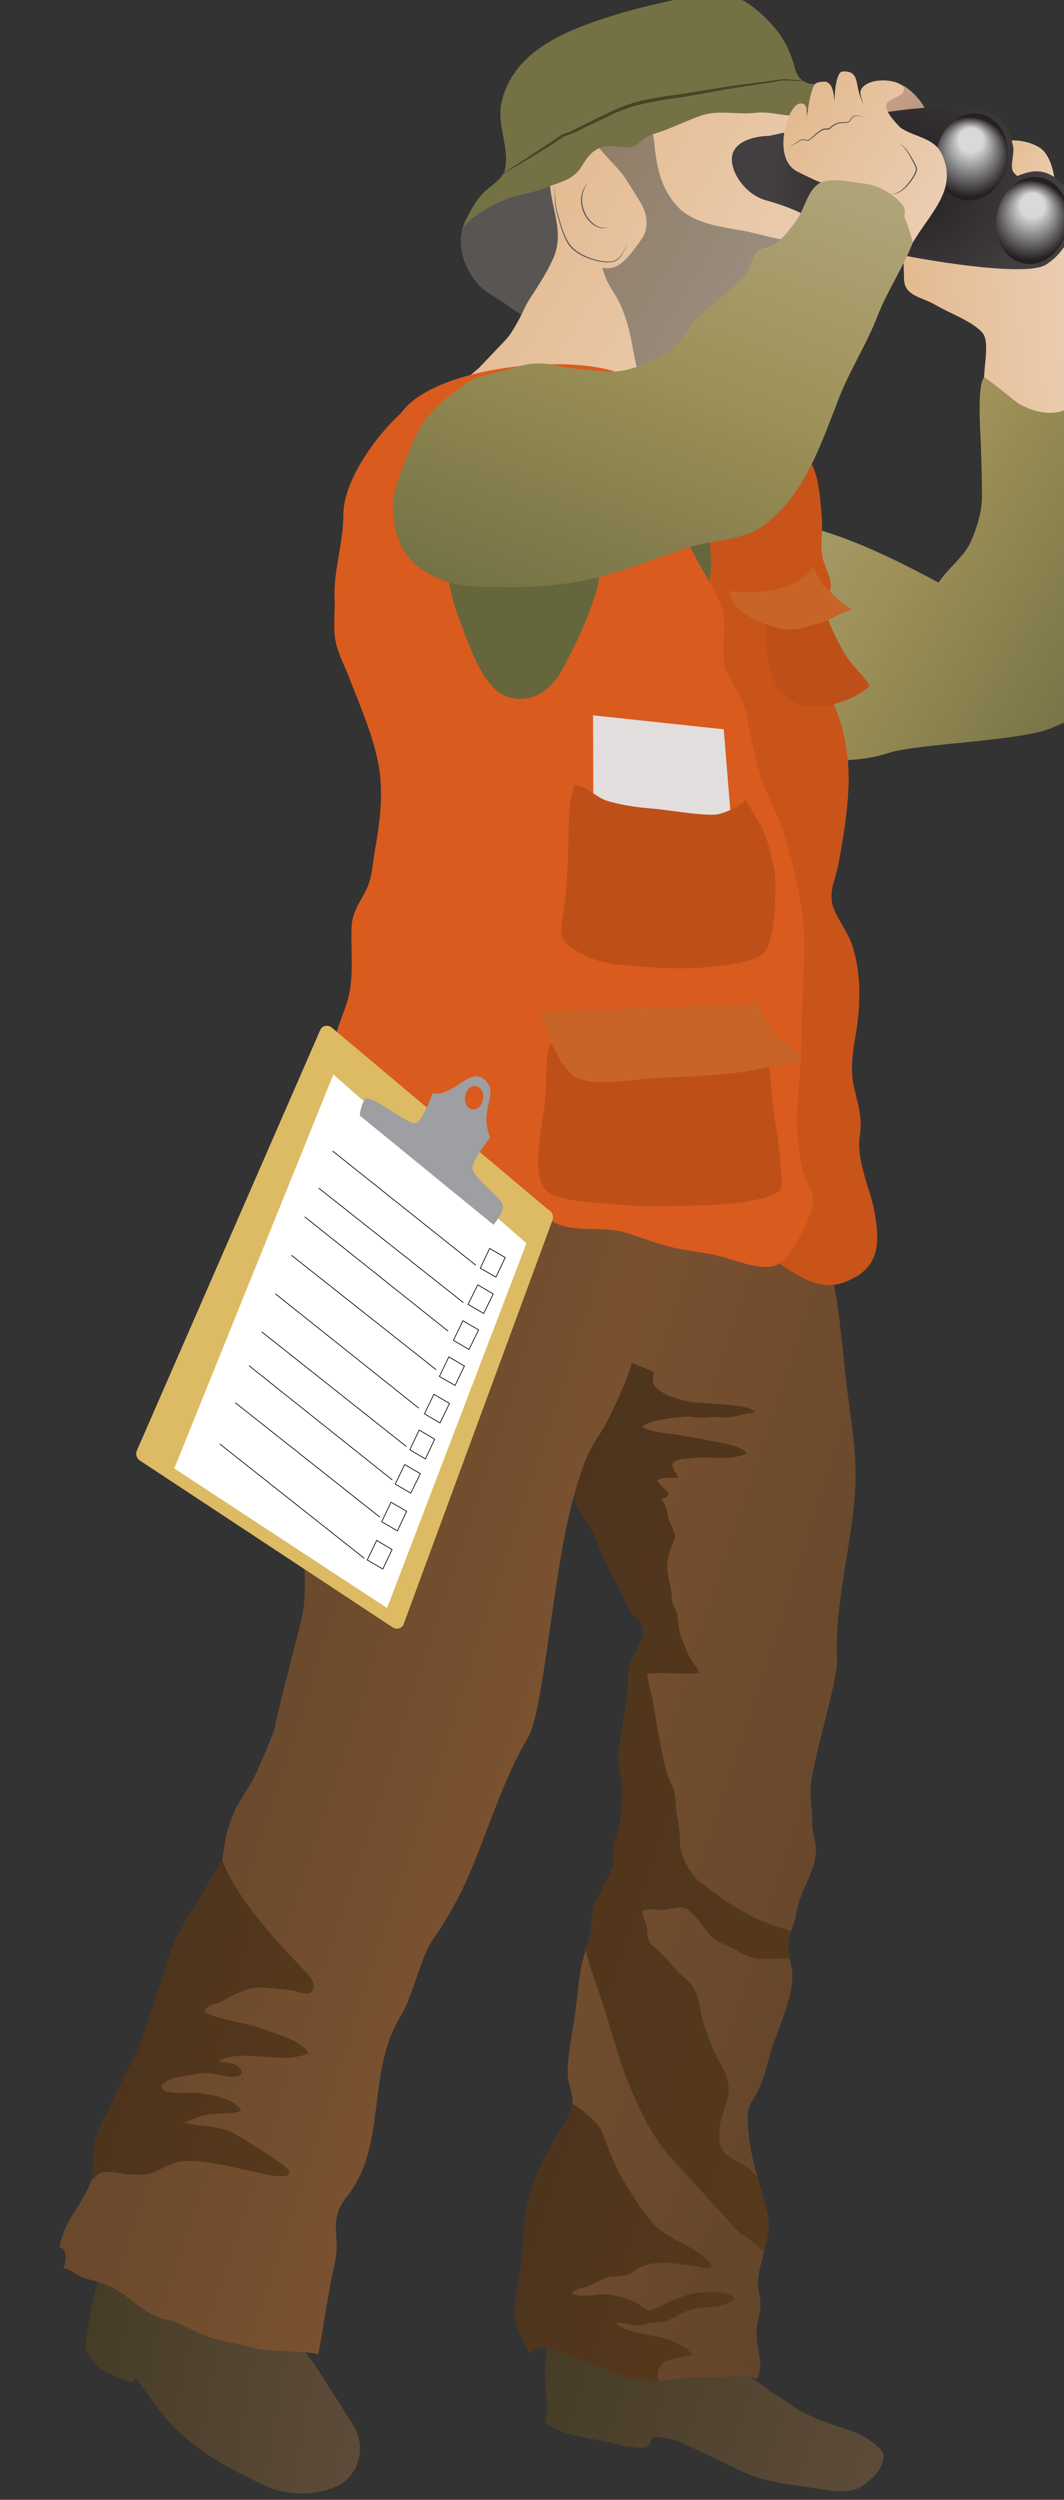 
        <svg xmlns:rdf="http://www.w3.org/1999/02/22-rdf-syntax-ns#" xmlns="http://www.w3.org/2000/svg" xmlns:cc="http://creativecommons.org/ns#" xmlns:xlink="http://www.w3.org/1999/xlink" xmlns:dc="http://purl.org/dc/elements/1.1/" x="0px" y="0px" width="213" height="500" viewBox="0 0 213 500" xml:space="preserve">
            <rect x="0" y="0" width="213" height="500" fill="#333333" stroke="none"/>
            <title>Monitoring: biologist bird-watcher </title>
            <desc xmlns:ian_image_library="https://ian.umces.edu/media-library/">
                <ian_image_library:title>Monitoring: biologist bird-watcher </ian_image_library:title>
                <ian_image_library:descr>Illustration of biologist monitoring birds with binoculars</ian_image_library:descr>
                <ian_image_library:scene>
                    <ian_image_library:contains>monitor, survey, research, biologist, birdwatcher, birdwatching, birder, birding, nest, fledgling, binoculars, human, person, people, man, male, Assateague, barrier island</ian_image_library:contains>
                    <ian_image_library:when>2011-08-23</ian_image_library:when>
                </ian_image_library:scene>
            </desc>
            
<linearGradient id="ian_symbols_32f06e47e9b0bf7439e1e7ab1e4834e8" gradientUnits="userSpaceOnUse" x1="22.396" y1="-2562.391" x2="91.424" y2="-2562.391" gradientTransform="matrix(-0.172 -0.102 -0.102 0.172 -71.007 468.193)">
	<stop  offset="0" style="stop-color:#B79481"/>
	<stop  offset="0.685" style="stop-color:#C59E86"/>
	<stop  offset="0.966" style="stop-color:#AC8B7C"/>
</linearGradient>
<path fill="url(#ian_symbols_32f06e47e9b0bf7439e1e7ab1e4834e8)" d="M184.875,28.804c1.872-2.617,1.371-5.285-0.008-7.624c-0.995-1.679-3.815-4.791-5.925-4.469
	l-5.563,4.468l11.462,7.626L184.875,28.804z"/>
<path fill="#595552" d="M108.267,67.078c-0.833-2.486-4.388-4.318-6.259-5.699c-2.164-1.641-4.78-2.734-6.46-4.712
	c-3.783-4.501-4.725-10.637-0.733-15.009c3.426-3.801,10.423-6.031,15.178-7.182c2.819-0.675,5.389-1.156,7.863,0.514
	c2.843,1.859,2.829,3.778,3.136,6.962l-12.74,25.126L108.267,67.078z"/>
<linearGradient id="ian_symbols_4d666c45b6faad14e5dd186d8e4f38e0" gradientUnits="userSpaceOnUse" x1="-200.778" y1="-2468.776" x2="-61.373" y2="-2371.163" gradientTransform="matrix(-0.172 -0.102 -0.102 0.172 -71.007 468.193)">
	<stop  offset="0" style="stop-color:#EBCDB1"/>
	<stop  offset="1" style="stop-color:#E3BA90"/>
</linearGradient>
<path fill="url(#ian_symbols_4d666c45b6faad14e5dd186d8e4f38e0)" d="M217.166,84.566c-0.104-6.822-1.809-13.204-2.813-19.84c-0.459-3.271-1.112-6.532-1.318-9.673
	c-0.119-2.236,1.276-7.361-0.585-8.839c-2.509,0.688-5.141,1.775-7.72,1.834c-3.537,0.085-7.507-1.071-10.933-1.578
	c-3.478-0.537-6.578-1.031-9.918,0.147c-3.583,1.193-2.961,5.545-2.903,9.182c0.048,3.46,3.545,3.54,6.479,5.296
	c2.628,1.532,7.163,3.173,9.168,5.409c1.744,1.975,0.019,7.542,0.441,10.491c0.381,2.79,1.933,6.142,1.769,9.062L217.166,84.566z"/>
<linearGradient id="ian_symbols_6a332a25f3896af499572e20735a9045" gradientUnits="userSpaceOnUse" x1="-421.42" y1="-2155.333" x2="38.096" y2="-2155.333" gradientTransform="matrix(-0.172 -0.102 -0.102 0.172 -71.007 468.193)">
	<stop  offset="0" style="stop-color:#747245"/>
	<stop  offset="0.511" style="stop-color:#9C8F57"/>
	<stop  offset="1" style="stop-color:#B0A57A"/>
</linearGradient>
<path fill="url(#ian_symbols_6a332a25f3896af499572e20735a9045)" d="M213.719,81.771c-0.535,0.272-1.106,0.486-1.742,0.616c-2.799,0.568-5.55-0.267-7.989-1.613
	c-0.678-0.374-6.725-5.495-6.987-5.232c-1.471,1.471-0.7,11.38-0.643,13.393c0.114,3.471,0.225,6.878,0.223,10.342
	c0.016,2.925-0.959,6.138-2.156,8.893c-1.424,3.305-4.628,5.386-6.527,8.363c-7.574-4.059-16.019-8.259-24.172-10.626
	c-3.521-1.021-7.664-2.883-11.17-4.409c-4.008-1.789-7.546-3.329-11.707-4.702c-0.355,4.313,1.151,8.514,1.059,12.875
	c-0.092,4.915-0.608,9.791-0.784,14.646c-0.179,6.156-0.646,12.361-1.328,18.271c-0.225,1.916-1.26,5.475-0.205,7.344
	c0.848,1.64,4.187,2.298,5.937,2.5c5.135,0.549,10.997-0.571,16.257-0.37c5.047,0.18,11.096,0.236,16.143-1.469
	c5.427-1.857,26.94-2.353,32.805-5.065c3.557-1.63,10.82-4.023,12.655-7.776c1.956-3.923,1.046-9.004,1.099-13.202
	c0.029-4.359,0.927-8.835-0.031-13.1c-0.959-4.299-1.66-8.613-2.591-12.978c-0.632-2.919-1.499-7.5-2.448-10.353l-2.507-8.618
	C215.842,80.341,214.867,81.188,213.719,81.771z"/>
<linearGradient id="ian_symbols_cb4559fea0295ce475765dfddd377bfe" gradientUnits="userSpaceOnUse" x1="56.381" y1="-2314.456" x2="344.862" y2="-2314.456" gradientTransform="matrix(-0.172 -0.102 -0.102 0.172 -71.007 468.193)">
	<stop  offset="0" style="stop-color:#EBCDB1"/>
	<stop  offset="1" style="stop-color:#E3BA90"/>
</linearGradient>
<path fill="url(#ian_symbols_cb4559fea0295ce475765dfddd377bfe)" d="M95.863,73.619l5.283-5.556c1.16-1.241,1.895-2.662,2.703-4.077c0.833-1.53,1.168-2.563,2.116-4.085
	c1.737-2.674,3.703-5.638,4.923-8.556c2.297-5.521-1.233-10.947-0.833-16.662l5.278-15.032l41.497-3.725l8.711,32.161
	l-36.362,27.831l-36.52,0.402L95.863,73.619z"/>
<linearGradient id="ian_symbols_08046308b3b0fc24c10e896579fef631" gradientUnits="userSpaceOnUse" x1="75.815" y1="-2306.379" x2="311.951" y2="-2306.379" gradientTransform="matrix(-0.172 -0.102 -0.102 0.172 -71.007 468.193)">
	<stop  offset="0.006" style="stop-color:#998E80"/>
	<stop  offset="1" style="stop-color:#917D66"/>
</linearGradient>
<path fill="url(#ian_symbols_08046308b3b0fc24c10e896579fef631)" d="M160.935,48.205c-4.111,0.25-8.071-1.265-11.935-2.007c-4.584-0.827-10.405-1.447-13.653-5.184
	c-3.342-3.926-3.934-8.052-4.447-13.028c-0.642-6.301-9.256-3.94-12.146-1.212c-0.104,2.299,4.49,6.229,5.798,8.003
	c1.313,1.806,2.564,3.957,3.697,5.758c1.306,2.229,1.798,4.995,0.184,7.304c-1.481,2.074-3.334,4.754-5.284,5.54
	c-2.623,0.955-3.001-0.973-2.075,1.671c0.74,2.295,2.316,3.922,3.231,6.143c0.864,1.931,1.546,4.328,1.981,6.416
	c0.498,2.31,1.031,6.31,2.001,8.365l32.663-27.768L160.935,48.205z"/>
<path fill="#747245" d="M109.148,29.194c1.104-0.679,2.074-1.443,3.205-2.159c0.588-0.35,1.242-0.538,1.792-0.755
	c0.587-0.245,1.131-0.549,1.707-0.836c1.151-0.575,2.302-1.162,3.458-1.711l3.47-1.681c1.182-0.534,2.391-1.003,3.639-1.393
	c1.231-0.38,2.479-0.708,3.762-0.904c1.271-0.215,2.542-0.483,3.811-0.638c1.267-0.186,2.548-0.336,3.801-0.551l3.793-0.633
	l3.796-0.616c1.262-0.222,2.552-0.338,3.817-0.51l7.64-0.969l-0.02,0.003c0.538-0.008,0.962,0.054,1.446,0.088l1.407,0.125
	l1.04,0.088c-1.37-0.95-1.535-2.506-2.093-4.208c-1.405-4.401-4.339-7.767-7.767-10.436c-3.86-3.099-8.056-3.168-12.547-2.212
	c-4.974,1.048-9.706,2.052-14.588,3.52c-9.154,2.832-20.712,6.753-23.265,17.442c-1.137,4.557,1.542,9.075,0.676,13.533
	c-0.067,0.305-0.181,0.584-0.315,0.852l5.115-3.334L109.148,29.194z"/>
<path fill="#747245" d="M161.566,16.597c-0.284-0.109-0.53-0.236-0.75-0.376l-1.152-0.047l-1.411-0.063
	c-0.457-0.016-0.972-0.047-1.375-0.033h-0.003l-0.018,0.003c-2.521,0.457-5.047,0.837-7.588,1.21
	c-1.271,0.205-2.533,0.349-3.792,0.601l-3.785,0.68l-3.788,0.664c-1.272,0.229-2.537,0.387-3.807,0.583
	c-1.275,0.166-2.513,0.44-3.768,0.662c-1.25,0.21-2.494,0.508-3.713,0.879c-1.202,0.366-2.391,0.815-3.549,1.326l-3.466,1.646
	c-1.165,0.542-2.304,1.111-3.45,1.672c-0.576,0.273-1.164,0.58-1.764,0.814c-0.646,0.237-1.24,0.391-1.766,0.688
	c-1.049,0.625-2.125,1.422-3.223,2.06l-3.283,2.008l-5.376,3.179c-0.826,1.497-2.588,2.483-3.876,3.723
	c-1.976,1.973-3.392,4.901-4.369,7.529c1.224-2.594,6.412-5.182,8.806-6.156c2.441-1.009,5.368-1.253,7.681-2.207
	c3.044-1.257,5.806-1.523,7.572-4.54c2.093-3.557,4.025-4.357,8.245-3.639c3.04,0.563,3.073-1.812,6.14-2.697
	c3.318-0.999,6.403-2.632,9.668-3.725c3.172-1.038,7.112-0.092,10.404-0.455c3.373-0.367,5.467,0.66,8.711,0.561l6.972-4.245
	C166.603,16.34,163.129,17.202,161.566,16.597z"/>
<path fill="#454626" d="M109.4,29.565c1.098-0.638,2.174-1.435,3.223-2.06c0.526-0.297,1.119-0.451,1.766-0.688
	c0.601-0.234,1.188-0.541,1.764-0.814c1.146-0.561,2.285-1.13,3.45-1.672l3.466-1.646c1.158-0.511,2.347-0.96,3.549-1.326
	c1.219-0.371,2.463-0.669,3.713-0.879c1.255-0.222,2.492-0.496,3.768-0.662c1.27-0.197,2.534-0.354,3.807-0.583l3.788-0.664
	l3.785-0.68c1.259-0.252,2.521-0.396,3.792-0.601c2.541-0.373,5.067-0.753,7.588-1.21l0.018-0.003h0.003
	c0.403-0.014,0.918,0.017,1.375,0.033l1.411,0.063l1.152,0.047c-0.039-0.025-0.066-0.056-0.104-0.082l-1.04-0.088l-1.407-0.125
	c-0.484-0.034-0.908-0.096-1.446-0.088l0.02-0.003l-7.64,0.969c-1.266,0.172-2.556,0.289-3.817,0.51l-3.796,0.616l-3.793,0.633
	c-1.253,0.215-2.534,0.365-3.801,0.551c-1.269,0.154-2.54,0.423-3.811,0.638c-1.282,0.196-2.53,0.524-3.762,0.904
	c-1.248,0.39-2.457,0.859-3.639,1.393l-3.47,1.681c-1.156,0.549-2.307,1.136-3.458,1.711c-0.576,0.287-1.12,0.591-1.707,0.836
	c-0.55,0.217-1.205,0.405-1.792,0.755c-1.131,0.716-2.102,1.48-3.205,2.159l-3.22,2.101l-5.115,3.334
	c-0.021,0.042-0.049,0.081-0.072,0.123l5.376-3.179L109.4,29.565z"/>
<linearGradient id="ian_symbols_a4e03f610db44b146dfb113265064e0a" gradientUnits="userSpaceOnUse" x1="-114.81" y1="-2570.776" x2="-42.362" y2="-2570.776" gradientTransform="matrix(-0.172 -0.102 -0.102 0.172 -71.007 468.193)">
	<stop  offset="0" style="stop-color:#EBCDB1"/>
	<stop  offset="1" style="stop-color:#E3BA90"/>
</linearGradient>
<path fill="url(#ian_symbols_a4e03f610db44b146dfb113265064e0a)" d="M210.966,38.663c0.617-2.427-0.344-6.742-2.161-8.582c-1.681-1.719-7.021-2.987-8.945-0.952
	c-1.79,1.833-0.758,6.775,0.602,8.579c1.818,2.394,6.513,2.109,8.365-0.313L210.966,38.663L210.966,38.663z"/>
<radialGradient id="ian_symbols_f1c8b7065dcb180465cb1344bce4d04d" cx="15.319" cy="-2507.419" r="135.957" gradientTransform="matrix(-0.172 -0.102 -0.102 0.172 -71.007 468.308)" gradientUnits="userSpaceOnUse">
	<stop  offset="0.006" style="stop-color:#242022"/>
	<stop  offset="0.831" style="stop-color:#3D393B"/>
	<stop  offset="1" style="stop-color:#433F41"/>
</radialGradient>
<path fill="url(#ian_symbols_f1c8b7065dcb180465cb1344bce4d04d)" d="M209.397,52.934c-5.147,3.27-37.97-3.172-40.874-4.994c-2.908-1.871-5.795-5.272-15.133-7.858
	c-4.657-1.244-8.124-6.952-6.456-9.979c1.674-2.962,7.037-2.931,7.037-2.931c6.181-1.22,31.39-8.02,42.847-5.042
	c4.192,1.079,5.213,3.683,5.964,6.986c0.437,1.843-0.926,4.542,0.357,5.603c0.243,0.245,0.262,0.309,0.533,0.488
	c2.992-1.288,5.843-1.72,9.207,1.781C216.225,40.456,215.917,48.766,209.397,52.934L209.397,52.934z"/>
<radialGradient id="ian_symbols_a203da8d35a28c3475baae2b0509efe4" cx="-25.971" cy="-2555.489" r="40.083" fx="-14.984" fy="-2577.521" gradientTransform="matrix(-0.172 -0.102 -0.102 0.172 -71.007 468.308)" gradientUnits="userSpaceOnUse">
	<stop  offset="0.301" style="stop-color:#D8D9DA"/>
	<stop  offset="1" style="stop-color:#242022"/>
</radialGradient>
<path fill="url(#ian_symbols_a203da8d35a28c3475baae2b0509efe4)" d="M187.483,30.01c-0.946,4.771,1.487,9.241,5.352,10.013c3.896,0.74,7.827-2.491,8.772-7.231
	c0.915-4.738-1.468-9.209-5.382-9.979C192.344,22.043,188.432,25.288,187.483,30.01z"/>
<radialGradient id="ian_symbols_f2c89ee555de9c5445f9ebe046d5b321" cx="-110.382" cy="-2531.912" r="40.103" fx="-102.386" fy="-2552.093" gradientTransform="matrix(-0.172 -0.102 -0.102 0.172 -71.007 468.308)" gradientUnits="userSpaceOnUse">
	<stop  offset="0.301" style="stop-color:#D8D9DA"/>
	<stop  offset="1" style="stop-color:#242022"/>
</radialGradient>
<path fill="url(#ian_symbols_f2c89ee555de9c5445f9ebe046d5b321)" d="M199.58,42.736c-0.931,4.737,1.47,9.208,5.349,9.948c3.916,0.802,7.844-2.46,8.776-7.198
	c0.945-4.739-1.47-9.21-5.352-9.981C204.44,34.735,200.493,37.966,199.58,42.736z"/>
<path fill="#59595B" d="M117.778,36.376c0,0-0.109,0.168-0.301,0.463c-0.086,0.152-0.233,0.316-0.324,0.542
	c-0.097,0.221-0.206,0.47-0.326,0.742c-0.075,0.287-0.162,0.598-0.235,0.928c-0.013,0.339-0.095,0.692-0.063,1.062
	c0.011,0.37,0.04,0.75,0.139,1.126c0.054,0.386,0.229,0.746,0.353,1.118c0.18,0.35,0.329,0.717,0.563,1.028
	c0.197,0.337,0.466,0.609,0.706,0.891c0.279,0.237,0.522,0.507,0.818,0.673c0.272,0.206,0.568,0.324,0.842,0.438
	c0.275,0.092,0.546,0.145,0.781,0.175c0.238-0.014,0.455,0.013,0.622-0.031c0.336-0.098,0.528-0.153,0.528-0.153
	s-0.188,0.071-0.519,0.194c-0.168,0.058-0.388,0.048-0.635,0.081c-0.244-0.011-0.531-0.044-0.823-0.132
	c-0.288-0.105-0.604-0.218-0.895-0.418c-0.316-0.161-0.582-0.426-0.874-0.673c-0.254-0.287-0.536-0.568-0.746-0.913
	c-0.247-0.321-0.409-0.699-0.6-1.061c-0.125-0.389-0.299-0.764-0.351-1.167c-0.097-0.393-0.122-0.788-0.127-1.172
	c-0.032-0.384,0.071-0.75,0.1-1.098c0.09-0.339,0.193-0.654,0.283-0.944c0.14-0.272,0.268-0.521,0.381-0.741
	c0.109-0.221,0.268-0.372,0.365-0.518C117.656,36.536,117.778,36.376,117.778,36.376z"/>
<path fill="#59595B" d="M125.753,48.637c0,0-0.201,0.375-0.552,1.03c-0.169,0.331-0.379,0.731-0.642,1.181
	c-0.131,0.225-0.306,0.444-0.476,0.683c-0.225,0.191-0.417,0.455-0.727,0.58c-0.566,0.361-1.301,0.375-2.037,0.366
	c-0.722-0.067-1.5-0.172-2.272-0.393c-0.779-0.191-1.553-0.5-2.32-0.85c-0.746-0.389-1.505-0.815-2.13-1.42
	c-0.34-0.275-0.583-0.646-0.844-0.971c-0.204-0.381-0.458-0.744-0.611-1.135c-0.359-0.764-0.635-1.546-0.875-2.307
	c-0.247-0.76-0.449-1.505-0.642-2.21c-0.095-0.353-0.188-0.695-0.277-1.027c-0.074-0.351-0.111-0.671-0.166-0.988
	c-0.137-0.624-0.083-1.225-0.114-1.742c-0.014-0.517-0.013-0.969-0.035-1.338c-0.121-0.733-0.19-1.152-0.19-1.152
	s0.084,0.417,0.232,1.148c0.036,0.369,0.051,0.823,0.084,1.34c0.051,0.514,0.016,1.094,0.156,1.722
	c0.057,0.31,0.103,0.651,0.175,0.971c0.094,0.33,0.19,0.672,0.29,1.023c0.201,0.702,0.412,1.442,0.667,2.194
	c0.248,0.754,0.532,1.526,0.894,2.272c0.158,0.388,0.4,0.718,0.596,1.082c0.272,0.331,0.504,0.677,0.832,0.936
	c0.592,0.589,1.33,1.016,2.056,1.406c0.749,0.353,1.506,0.667,2.273,0.864c0.759,0.228,1.511,0.339,2.24,0.417
	c0.705,0.015,1.421,0.011,1.954-0.326c0.297-0.112,0.479-0.367,0.702-0.542c0.174-0.227,0.352-0.435,0.49-0.652
	c0.274-0.436,0.499-0.828,0.68-1.153C125.539,49.003,125.753,48.637,125.753,48.637z"/>
<linearGradient id="ian_symbols_02a3f30e887f5914f1cc6b079f019ee3" gradientUnits="userSpaceOnUse" x1="-20.739" y1="-2517.201" x2="152.903" y2="-2517.201" gradientTransform="matrix(-0.172 -0.102 -0.102 0.172 -71.007 468.193)">
	<stop  offset="0" style="stop-color:#EBCDB1"/>
	<stop  offset="1" style="stop-color:#E3BA90"/>
</linearGradient>
<path fill="url(#ian_symbols_02a3f30e887f5914f1cc6b079f019ee3)" d="M171.471,41.388c-0.234-2.521-2.465-3.654-4.712-4.265c-2.573-0.658-1.795-0.151-7.055-2.757
	c-5.291-2.573-2.105-13.007,0.213-13.604c2.735-0.719,1.094,4.312,1.29,6.261c-0.126-1.537,0.782-7.2,1.222-8.511
	c0.578-1.709,0.493-2.029,2.419-2.179c2.846-0.205,1.984,5.927,2.485,7.75c-0.604-2.727-0.277-9.639,1.306-9.768
	c1.618-0.132,2.494,0.369,2.854,2.038c0.332,1.703,0.523,2.731,1.362,4.501c-0.418-1.258-0.869-2.288-0.442-3.014
	c1.712-2.851,8.938-1.827,8.541,0.181c-0.246,1.039-1.542,1.362-2.503,1.875c-0.313,0.182-0.593,0.361-0.806,0.635
	c-0.604,0.751-0.246,2.096,2.593,4.979c2.852,2.005,6.827,1.926,8.394,5.504c3.102,6.933-2.327,11.456-5.892,17.493L171.471,41.388
	L171.471,41.388z"/>
<path fill="#59595B" d="M173.109,23.406c-0.334,0.072-0.62-0.211-0.941-0.201c-0.162-0.006-0.327-0.041-0.486-0.025l-0.474,0.055
	c-0.156,0.037-0.313,0.09-0.432,0.167c-0.118,0.095-0.221,0.206-0.3,0.348c-0.083,0.137-0.168,0.282-0.268,0.419
	c-0.063,0.066-0.101,0.122-0.184,0.197c-0.071,0.042-0.132,0.091-0.228,0.115c-0.181,0.065-0.337,0.078-0.506,0.096
	c-0.165,0.019-0.33,0.022-0.493,0.031c-0.163,0.007-0.327,0.011-0.483,0.026c-0.134-0.001-0.31,0.071-0.462,0.104
	c-0.162,0.034-0.312,0.09-0.451,0.158c-0.145,0.061-0.29,0.117-0.418,0.213c-0.128,0.093-0.274,0.157-0.386,0.274l-0.356,0.318
	l-0.008,0.007c-0.064,0.054-0.102,0.095-0.188,0.16c-0.039,0.037-0.09,0.06-0.156,0.064c-0.071,0.012-0.09,0.002-0.137,0.003
	l-0.465-0.002c-0.149,0.004-0.296,0.012-0.429,0.059c-0.14,0.026-0.262,0.127-0.395,0.186l-0.002,0.001l-0.006,0.004
	c-0.222,0.147-0.451,0.283-0.668,0.439l-0.627,0.514c-0.212,0.174-0.406,0.363-0.632,0.524l-0.33,0.249
	c-0.12,0.082-0.197,0.169-0.36,0.232c-0.177,0.058-0.318-0.013-0.447-0.04L161,28.021c-0.13-0.009-0.26-0.027-0.387-0.017
	c-0.12,0.039-0.256,0.028-0.365,0.11c-0.232,0.113-0.454,0.279-0.68,0.431c-0.223,0.156-0.48,0.271-0.717,0.406l0.004-0.002
	c-0.335,0.15-0.656,0.304-0.977,0.471c0.309-0.185,0.629-0.36,0.943-0.522l0.003-0.002l0.001,0c0.228-0.149,0.466-0.269,0.681-0.439
	c0.215-0.167,0.428-0.333,0.684-0.464c0.115-0.087,0.272-0.087,0.408-0.13c0.142-0.015,0.287,0.002,0.427,0.01l0.408,0.074
	c0.131,0.03,0.267,0.077,0.351,0.037c0.092-0.03,0.216-0.144,0.315-0.217l0.317-0.25c0.216-0.159,0.41-0.355,0.616-0.53l0.626-0.534
	c0.221-0.166,0.458-0.314,0.688-0.471l-0.008,0.005c0.149-0.073,0.279-0.183,0.449-0.223c0.165-0.061,0.331-0.072,0.497-0.079
	c0.161-0.003,0.312,0,0.475,0.008c0.032,0,0.093,0.008,0.099,0.001c0.016,0.004,0.035-0.001,0.055-0.022
	c0.041-0.028,0.116-0.097,0.173-0.143l-0.008,0.007l0.38-0.327c0.119-0.119,0.279-0.188,0.417-0.283
	c0.137-0.099,0.297-0.16,0.455-0.222c0.158-0.071,0.315-0.125,0.475-0.155c0.167-0.031,0.299-0.093,0.494-0.1
	c0.168-0.013,0.331-0.013,0.494-0.018c0.163-0.005,0.325-0.006,0.484-0.021c0.155-0.011,0.329-0.03,0.456-0.073
	c0.068-0.008,0.14-0.06,0.209-0.1l0.149-0.16c0.096-0.125,0.178-0.261,0.268-0.402c0.083-0.143,0.204-0.275,0.345-0.38
	c0.161-0.098,0.317-0.138,0.481-0.167l0.503-0.029c0.165-0.006,0.324,0.037,0.486,0.053
	C172.515,23.164,172.771,23.459,173.109,23.406z"/>
<g>
		<linearGradient id="ian_symbols_c7691f71c195b19441c0fbfafb4207b5" gradientUnits="userSpaceOnUse" x1="-1070.741" y1="397.183" x2="-781.131" y2="397.183" gradientTransform="matrix(0.197 0.034 -0.034 0.197 241.218 429.062)">
		<stop  offset="0.006" style="stop-color:#463D27"/>
		<stop  offset="0.978" style="stop-color:#5D4B39"/>
	</linearGradient>
	<path fill="url(#ian_symbols_c7691f71c195b19441c0fbfafb4207b5)" d="M20.806,450.834c-0.512,2.796-2.483,9.679-2.966,13.512c-0.233,2.029-1.166,5.143-0.357,6.427
		c2.441,3.803,4.86,4.045,8.27,5.594c1.954,0.872,0.387-1.649,1.833-0.063c2.034,2.185,4.934,7.666,10.295,11.939
		c5.329,4.276,9.789,6.282,14.43,8.601c4.694,2.381,10.023,2.397,14.441,0.748c5.21-1.942,6.79-8.313,3.804-12.797
		c-2.31-3.534-3.99-6.309-7.252-11.346c-3.279-5.036-5.465-5.438-7.197-10.682L20.806,450.834L20.806,450.834z"/>
		<linearGradient id="ian_symbols_80c94e45db2a725405d1652df9a82189" gradientUnits="userSpaceOnUse" x1="-668.337" y1="345.769" x2="-313.601" y2="345.769" gradientTransform="matrix(0.19 0.062 -0.062 0.19 257.363 447.405)">
		<stop  offset="0.006" style="stop-color:#463D27"/>
		<stop  offset="0.978" style="stop-color:#5D4B39"/>
	</linearGradient>
	<path fill="url(#ian_symbols_80c94e45db2a725405d1652df9a82189)" d="M110.779,465.702c-0.859,2.719-1.863,5.982-1.639,8.863c0.135,1.698-0.032,4.813,0.452,6.376
		c0.28,1.122-0.81,2.716-0.152,3.651c0.798,1.09,4.597,2.387,5.877,2.619c2.108,0.457,4.255,0.764,6.345,1.222
		c1.385,0.322,2.731,0.811,4.134,0.92c1.078,0.082,2.726,0.469,3.693,0.067c1.042-0.486,0.488-2.108,1.777-2.024
		c0.8,0.048,3.214,0.486,3.989,0.667c1.16,0.384,3.912,1.811,5.015,2.328c1.851,0.766,7.012,3.361,8.849,4.176
		c4.645,2.093,9.735,2.448,14.72,3.202c3.035,0.482,6.512,1.278,9.32-0.89c1.303-1.022,2.936-2.521,3.453-4.16
		c0.663-2.171-0.167-2.753-1.707-4.042c-3.233-2.664-8.001-3.316-11.744-5.04c-1.774-0.853-3.189-1.399-4.741-2.623
		c-1.448-1.098-3.2-1.854-4.566-2.956c-1.572-1.271-3.218-2.146-4.608-3.655c-0.898-0.873-3.17-4.295-4.273-4.26L110.779,465.702
		L110.779,465.702z"/>
		<linearGradient id="ian_symbols_65c21cb07249b2f44d0d27e12797aece" gradientUnits="userSpaceOnUse" x1="-458.73" y1="-230.96" x2="-974.329" y2="-230.96" gradientTransform="matrix(0.19 0.062 -0.062 0.19 257.363 447.405)">
		<stop  offset="0" style="stop-color:#63452B"/>
		<stop  offset="1" style="stop-color:#7B5230"/>
	</linearGradient>
	<path fill="url(#ian_symbols_65c21cb07249b2f44d0d27e12797aece)" d="M152.06,462.689c0.536-2.405-0.263-3.787-0.328-6.188c0.026-1.985,0.875-4.589,1.271-6.385
		c0.449-2.238,1.157-3.938,0.806-6.26c-0.381-2.252-1.141-4.595-1.724-6.705c-1.328-4.748-2.337-8.524-2.417-13.59
		c-0.052-2.728,1.257-3.393,2.323-5.896c1.117-2.473,1.735-5.405,2.565-8.055c1.41-4.329,3.979-9.655,4.06-14.228
		c0.028-1.954-0.589-3.54-0.814-5.363c-0.408-2.463,0.976-4.27,1.45-6.639c0.475-2.354,0.873-3.81,1.908-6.033
		c1.033-2.242,2.063-4.548,2.188-7.059c0.02-1.822-0.803-3.853-0.741-5.807c0.019-2.082-0.296-4.046-0.37-6.091
		c-0.1-4.838,5.547-21.826,5.337-26.627c-0.456-10.457,2.377-20.529,3.401-30.964c0.966-9.778-0.723-16.423-1.767-26.145
		c-0.766-6.977-1.281-13.887-2.903-20.778c-0.367-1.505-1.046-3.318-1.814-4.734c-0.765-1.369-1.929-2.874-2.497-2.319
		l-41.438-8.698l-7.77,51.338c-0.003,3.43,0.834,7.054,2.114,10.194c1.227,3.078,2.388,3.724,3.841,6.789
		c1.16,2.53,2.333,6.311,3.938,8.668c1.521,2.299,2.569,6.201,4.494,8.196c4.482,4.521-2.341,7.214-1.428,13.693
		c0.2,1.419-2.078,13.407-2.026,14.786c0.033,1.607,0.577,2.826,0.755,4.408c0.382,3.341-0.032,7.218-0.811,10.47
		c-0.253,1.17-0.855,2.214-0.962,3.407c-0.081,0.819,0.4,1.503,0.196,2.41c-0.618,2.688-2.651,5.573-3.716,8.125
		c-0.658,1.473-0.571,2.896-0.735,4.468c-0.223,1.949-0.821,3.61-1.387,5.547c-1.271,4.206-1.367,8.242-1.97,12.506
		c-0.564,3.807-1.41,7.563-1.448,11.468c-0.014,1.919,0.767,3.269,0.948,5.176c0.262,2.44-1.301,4.534-2.559,6.563
		c-4.066,6.619-7.177,13.456-7.293,21.462c-0.041,4.148-0.957,8.593-1.636,12.666c-0.675,4.397,1.176,5.975,2.809,10.135
		c2.641-2.272,6.492,0.159,9.309,1.06c4.695,1.568,10.946,4.993,15.959,4.623c4.156-0.316,8.303-1.074,12.332-0.814
		c2.725,0.19,5.287-0.679,8.029,0.325c1.103-2.441,0.568-4.018,0.139-6.527c-0.432-2.852-0.244-3.772,0.365-6.573l0.018-0.002
		V462.689z"/>
		<linearGradient id="ian_symbols_92307fd27b7dafc4852e0c08743dc892" gradientUnits="userSpaceOnUse" x1="-938.841" y1="-227.175" x2="-491.868" y2="-227.175" gradientTransform="matrix(0.19 0.062 -0.062 0.19 257.363 447.405)">
		<stop  offset="0" style="stop-color:#4D341D"/>
		<stop  offset="1" style="stop-color:#57391B"/>
	</linearGradient>
	<path fill="url(#ian_symbols_92307fd27b7dafc4852e0c08743dc892)" d="M123.326,271.476c2.636,0.849,5.089,1.919,7.621,2.952c-0.46,1.783-0.448,2.513,1.119,3.703
		c1.568,1.237,4.341,1.931,6.247,2.287c1.465,0.301,12.94,0.384,12.705,2.122c-1.977,0.087-3.728,0.975-5.806,0.97
		c-1.319-0.05-2.525-0.106-3.881,0.042c-1.324,0.128-1.938-0.078-3.245-0.195c-1.339-0.112-9.053,0.747-9.441,2.103
		c1.853,1.074,4.584,1.119,6.702,1.479c2.164,0.308,4.188,0.721,6.342,1.143c1.546,0.328,7.132,1.063,7.745,2.618
		c-3.216,1.608-7.493,0.487-10.875,0.985c-0.726,0.077-3.313,0.022-3.797,0.881c-0.509,0.976,0.768,2.214,0.995,2.996
		c-1.034,0.096-3.621-0.235-4.186,0.644c1.15,1.815,4.065,2.729,0.741,3.629l0.573,0.616c0.548,1.006,0.715,2.428,1.01,3.531
		c0.288,1.006,1.439,2.563,1.151,3.717c-0.134,0.725-0.658,1.471-0.839,2.229c-0.143,0.625-0.398,1.226-0.489,1.85
		c-0.494,2.306,0.29,4.257,0.647,6.398c0.152,0.9,0.006,1.69,0.319,2.58c0.298,0.893,0.817,1.415,0.955,2.349
		c0.239,1.791,0.172,3.109,0.91,4.821c0.601,1.328,1.007,2.67,1.732,3.925c0.44,0.82,1.253,1.648,1.613,2.504
		c0.383,0.952-10.413-0.244-10.327,0.627c0.192,1.582,0.713,3.192,1.043,4.88c0.645,3.114,2.126,14.143,3.702,16.812
		c1.051,1.79,0.866,4.368,1.198,6.348c0.339,1.848,0.616,3.457,0.617,5.343c-0.015,2.18,0.898,4.106,2.147,5.949
		c1.329,2.097,3.022,2.938,4.913,4.383c3.593,2.709,7.686,5.093,11.866,6.497c1.076,0.34,2.275,0.56,3.267,1.103
		c-0.434,1.163-0.75,2.354-0.521,3.722c0.052,0.582,0.2,1.158,0.334,1.753c-2.187-0.162-4.457,0.172-6.469-0.031
		c-1.339-0.114-2.794-0.789-3.907-1.469c-1.569-0.963-3.567-1.49-5.004-2.671c-2.017-1.634-3.799-5.849-6.413-6.081
		c-1.384-0.063-2.729,0.558-4.161,0.514c-1.169,0.006-2.43-0.438-3.563,0.185c-0.093,1.144,0.696,2.104,0.86,3.198
		c0.229,1.888-0.098,2.672,1.478,4.008c1.682,1.491,2.778,2.676,4.266,4.422c1.264,1.549,2.865,2.231,3.823,4.092
		c1.128,2.272,1.128,4.938,1.971,7.325c0.949,2.511,1.673,4.808,3.001,7.134c1.164,2.059,2.199,4.124,1.78,6.59
		c-0.37,2.2-1.422,4.133-1.691,6.392c-0.209,2.193-0.331,4.46,1.706,5.896c1.492,1.047,3.218,1.625,4.614,2.938
		c0.38,0.367,0.796,0.798,1.177,1.182c0.164,0.558,0.282,1.169,0.465,1.775c0.599,2.094,1.377,4.468,1.739,6.689
		c0.366,2.286-0.376,3.988-0.809,6.227c-0.15-0.071-0.314-0.11-0.416-0.169c-0.887-0.419-1.528-1.371-2.292-1.893
		c-0.847-0.584-1.685-0.987-2.509-1.717c-1.342-1.235-2.336-2.622-3.549-3.881c-2.858-2.915-5.412-6.158-8.231-8.995
		c-4.252-4.195-6.854-9.06-9.268-14.537c-3.018-6.889-4.577-14.109-7.12-21.203c-0.867-2.517-1.771-5.095-2.355-7.758
		c0.505-1.592,0.998-3.117,1.185-4.853c0.164-1.571,0.078-2.995,0.736-4.468c1.063-2.549,3.098-5.437,3.715-8.125
		c0.204-0.907-0.275-1.576-0.194-2.393c0.105-1.211,0.708-2.255,0.961-3.424c0.778-3.251,1.193-7.111,0.811-10.471
		c-0.178-1.58-0.722-2.801-0.755-4.407c-0.052-1.38,2.227-13.367,2.026-14.787c-0.913-6.479,5.91-9.17,1.428-13.692
		c-1.926-1.996-2.974-5.883-4.494-8.195c-1.588-2.343-2.761-6.14-3.938-8.669c-1.452-3.049-2.613-3.695-3.841-6.79
		c-1.28-3.141-2.149-6.761-2.113-10.177l1.271-8.498c1.894-0.391,3.823-0.736,5.636-1.121c0,0,3.599-8.413,3.631-8.415
		L123.326,271.476L123.326,271.476z"/>
		<linearGradient id="ian_symbols_bf0eb1724d56fe643d7b31977941ef50" gradientUnits="userSpaceOnUse" x1="-732.07" y1="219.495" x2="-505.462" y2="219.495" gradientTransform="matrix(0.19 0.062 -0.062 0.19 257.363 447.405)">
		<stop  offset="0" style="stop-color:#4D341D"/>
		<stop  offset="1" style="stop-color:#57391B"/>
	</linearGradient>
	<path fill="url(#ian_symbols_bf0eb1724d56fe643d7b31977941ef50)" d="M138.586,470.906c-1.461-1.846-4.888-3.167-7.139-3.582c-2.071-0.395-6.735-0.956-8.143-2.692
		c2.129-0.275,3.572,1.02,5.737,0.286c1.562-0.518,3.073-0.218,4.535-0.764c1.798-0.645,3.14-1.815,5.108-2.309
		c2.08-0.518,7.107-0.14,8.305-2.099c-0.998-1.727-6.271-1.342-7.881-1.082c-1.69,0.265-3.428,1.087-5.017,1.671
		c-0.891,0.313-3.4,1.799-4.134,1.747c-0.931-0.059-1.725-1.098-2.678-1.545c-1.272-0.621-2.927-1.105-4.329-1.443
		c-2.82-0.69-5.577,0.729-8.484-0.314c0.838-1.188,1.839-1.021,3.129-1.44c1.244-0.401,2.344-1.281,3.568-1.713
		c1.546-0.485,3.259-0.116,4.795-0.764c0.87-0.394,1.527-1.067,2.414-1.463c1.769-0.838,4.302-0.878,6.178-0.731
		c1.277,0.149,2.488,0.303,3.763,0.42c1.178,0.124,3.159,0.914,4.275,0.293c-2.233-3.862-8.002-4.942-11.193-7.984
		c-2.521-2.432-4.47-5.922-6.372-8.896c-1.869-2.942-2.848-5.955-4.622-10.285c-0.737-1.711-3.184-3.724-5.844-5.529
		c-0.117,2.088-1.435,3.924-2.532,5.649c-4.066,6.619-7.178,13.456-7.293,21.461c-0.039,4.181-0.957,8.593-1.636,12.666
		c-0.691,4.398,1.176,5.975,2.809,10.136c2.64-2.273,6.477,0.159,9.312,1.107c4.691,1.52,10.943,4.944,15.957,4.574
		c0.227-0.014,0.451-0.06,0.729-0.045c-0.081-0.271-0.193-0.51-0.194-0.785c-0.321-4.222,4.626-3.549,6.873-4.53l-0.001-0.015
		H138.586z"/>
		<linearGradient id="ian_symbols_702849dff57063a465c4b181cb1eb0dd" gradientUnits="userSpaceOnUse" x1="-1257.788" y1="-187.494" x2="-874.558" y2="-187.494" gradientTransform="matrix(0.19 0.062 -0.062 0.19 257.363 447.405)">
		<stop  offset="0" style="stop-color:#63452B"/>
		<stop  offset="1" style="stop-color:#7B5230"/>
	</linearGradient>
	<path fill="url(#ian_symbols_702849dff57063a465c4b181cb1eb0dd)" d="M68.228,221.115c-0.913,0.218-5.262,11.277-5.78,12.381c-0.949,2.025-0.246,6.924-0.931,9.03
		c-1.751,5.406,0.423,9.907-1.361,15.315c-2.042,6.251,1.304,35.912,0.616,39.577c-1.342,7.073,1.285,18.503-0.239,25.505
		c-1.075,5.037-4.493,17.26-5.453,22.31c-0.348,1.759-3.126,7.944-3.971,9.799c-1.207,2.576-3.102,4.837-4.289,7.495
		c-3.305,7.663-1.259,13.259-6.13,19.994c-3.836,5.32-5.254,11.958-7.879,17.953c-1.171,2.657-2.102,5.541-3.436,8.158
		c-1.645,3.157-3.621,6.203-5.197,9.403c-1.415,2.931-3.325,5.192-3.98,8.582c-0.633,3.224-0.784,6.337-1.894,9.478
		c-1.755,4.821-5.479,7.973-6.403,13.361c1.737,0.512,1.309,2.83,0.805,4.18c1.512,0.281,2.559,1.468,4.134,1.99
		c1.739,0.545,3.697,0.945,5.322,1.758c4.065,1.915,6.516,5.619,10.973,6.517c2.287,0.464,4.007,1.513,6.063,2.445
		c2.255,1.017,3.933,1.63,6.368,2.116c1.905,0.339,3.611,0.608,5.551,1.256c1.659,0.566,11.063,0.515,12.549,1.172
		c0.293-0.247,2.033-12.803,3.299-17.92c1.406-6.003-1.473-8.738,2.457-13.577c8.261-10.32,3.745-25.033,10.935-36.394
		c2.165-3.415,3.895-11.585,6.212-14.91c2.896-4.209,5.335-8.453,7.341-13.158c3.736-8.584,6.889-19.276,11.747-27.311
		c3.471-5.704,4.992-35.53,9.945-50.803c1.019-3.281,1.629-5.821,4.745-10.433c1.154-1.598,5.853-11.458,6.133-14.06
		c0.496-4.924,2.15-9.82,2.436-14.746c0.146-2.414,0.802-4.47,0.49-6.921c-0.327-2.42,0.414-11.648,0.583-13.935l-61.748-15.642
		L68.228,221.115z"/>
		<linearGradient id="ian_symbols_b3d9a77b16979b14f5cc77571f137d14" gradientUnits="userSpaceOnUse" x1="-1140.017" y1="114.436" x2="-943.817" y2="114.436" gradientTransform="matrix(0.193 0.052 -0.052 0.193 252.053 440.336)">
		<stop  offset="0" style="stop-color:#4D341D"/>
		<stop  offset="1" style="stop-color:#57391B"/>
	</linearGradient>
	<path fill="url(#ian_symbols_b3d9a77b16979b14f5cc77571f137d14)" d="M25.704,434.883c2.32,0.217,3.943,0.184,6.057-0.855c1.845-0.909,3.531-1.791,5.496-1.797
		c5.001-0.061,9.587,1.352,14.407,2.327c0.542,0.096,5.873,1.479,6.25,0.172c0.198-0.775-1.292-1.741-1.752-2.104
		c-2.836-2.022-5.906-3.885-8.89-5.67c-3.308-2.01-6.973-1.395-10.499-2.451c1.519-0.417,2.98-1.221,4.572-1.512
		c2.313-0.433,4.596-0.02,6.925-0.746c-1.021-2.377-5.834-3.222-8.051-3.607c-1.478-0.267-6.879,0.45-7.637-0.805
		c-0.504-0.814-0.085-0.872,0.375-1.323c1.119-1.108,5.275-1.426,6.85-1.716c2.343-0.469,4.436,0.543,6.777,0.579
		c1.838,0.018,2.478-0.946,0.942-2.154c-0.784-0.603-2.872-0.734-3.91-0.966c5.52-2.74,12.567,0.943,18.212-1.609
		c-1.848-2.604-5.304-3.336-8.169-4.496c-4.06-1.572-8.628-1.879-12.615-3.589c-0.098-1.62,2.236-1.697,3.248-2.182
		c1.07-0.584,2.055-1.214,3.226-1.722c2.471-1.061,3.998-1.333,6.632-1.021c1.653,0.193,3.267,0.29,4.912,0.611
		c0.857,0.208,2.451,1.039,3.306,0.123c1.418-1.516-0.855-3.653-1.809-4.634c-2.639-2.784-5.116-5.331-7.575-8.353
		c-2.527-3.098-5.137-6.481-6.998-10.076c-0.369-0.727-1.171-2.244-1.511-3.296c-2.441,3.969-4.75,8.293-7.277,12.153
		c-3.567,5.484-4.669,12.215-7.013,18.309c-1.021,2.729-1.803,5.637-3.05,8.379c-1.495,3.228-3.319,6.346-4.699,9.584
		c-1.294,3.036-3.117,5.391-3.609,8.801c-0.278,2.099-0.198,4.76-0.525,6.86c0.722-0.417,1.184-1.389,2.05-1.571
		c1.748-0.381,3.585,0.188,5.319,0.377L25.704,434.883z"/>
	<path fill="#66663C" d="M79.169,104.82c-3.281,18.211,9.731,35.838,29.117,39.342c19.351,3.505,37.734-8.438,41.031-26.65
		c3.312-18.245-9.731-35.855-29.102-39.392C100.83,74.618,82.466,86.592,79.169,104.82L79.169,104.82z"/>
	<path fill="#C8541A" d="M140.694,126.7c-0.838-3.119,0.722-7.407,1.293-10.563c0.8-4.21,0.156-7.845-0.89-11.716
		c-1.259-4.669-0.891-7.977-0.43-12.686c0.329-2.88,1.596-8.777,0.209-11.278c3.01-0.214,6.022-0.61,9.034-1.053
		c4.205-0.581,5.26,0.185,7.492,4.032c1.779,3.078,3.83,6.627,5.25,9.695c1.463,3.195,1.576,7.219,1.885,10.712
		c0.232,2.782-0.517,5.396,0.251,8.146c0.962,3.256,2.384,4.472,0.831,7.801c-1.387,3.108-1.33,4.031-0.387,7.55
		c0.843,3.168-0.048,5.887,0.415,8.98c0.481,2.831,1.71,5.407,2.545,7.924c0.78,2.408,1.342,5.495,1.56,8.018
		c0.576,6.548-0.751,14.416-1.955,20.796c-0.454,2.434-1.846,5.185-1.168,7.793c0.737,2.783,3.18,5.545,4.072,8.482
		c1.825,5.952,1.555,12.487,0.458,18.503c-0.523,2.861-0.857,6.197-0.339,8.865c0.76,3.952,1.892,6.257,1.313,10.389
		c-0.756,5.475,2.188,10.628,3.024,15.812c1.039,6.163,0.721,10.814-5.733,13.419c-2.917,1.168-5.375,0.861-8.201-0.478
		c-2.044-1.014-6.4-3.464-7.31-5.311l-13.236-123.814L140.694,126.7z"/>
	<path fill="#D95B1E" d="M119.76,101.947c-0.299,2.831,0.788,5.479,0.425,8.329c-0.339,2.719,0.035,5.396-0.823,8.113
		c-1.701,5.435-3.946,10.204-6.674,15.329c-2.018,3.959-6.168,7.316-11.145,5.636c-4.03-1.348-6.442-7.379-7.972-11.139
		c-1.771-4.575-3.563-9.18-3.997-13.933c-0.211-2.133,0.194-4.304-0.571-6.468c-0.94-2.641-3.281-4.255-4.128-6.967
		c-1.409-4.482-1.036-10.113-0.331-14.822c0.746-5.361,13.017-3.701,15.602-7.955c1.093-1.805,23.182-1.393,22.907-3.766
		c-11.1-3.52-36.391-0.648-42.784,8.323c-5.855,5.441-11.523,14.014-11.532,20.305c0.015,5.591-1.999,11.241-1.757,16.802
		c0.119,2.513-0.26,5.104,0.056,7.621c0.358,2.954,1.809,5.449,2.851,8.15c2.354,6.1,5.245,12.523,6.121,18.907
		c0.662,5.292-0.021,10.373-0.963,15.729c-0.413,2.301-0.537,5.072-1.462,7.226c-1.123,2.653-3.017,4.637-3.179,7.85
		c-0.269,4.926,0.65,10.706-1.063,15.67c-0.964,2.838-2.1,5.296-2.625,8.417c-0.62,3.159-1.367,6.114-2.272,9.145
		c-1.659,5.334-5.601,9.703-6.017,15.419c-0.447,7.375,8.395,0.465,11.173-1.151c2.323-1.345,4.286-3.008,6.54-4.413
		c2.792-1.666,4.117-1.257,6.763,0.337c4.336,2.646,7.697,6.604,12.391,8.725c1.887,0.844,5.078,3.089,7.052,3.229
		c1.357,0.145,2.559-1.196,3.973-0.647c1.15,0.466,1.293,2.019,2.121,2.813c4.897,4.677,11.107,2.04,16.935,3.832
		c3.727,1.155,6.979,2.55,10.889,3.255c2.613,0.492,5.423,0.744,8.001,1.465c2.444,0.664,4.627,1.539,7.268,1.947
		c3.557,0.516,4.859-0.245,6.938-3.201c1.659-2.377,3.438-5.996,4.161-8.803c0.535-2.439-0.67-3.537-1.498-5.957
		c-1.824-5.416-1.717-12.478-1.171-18.217c0.62-7.434,0.473-14.952,0.897-22.406c0.373-6.167,0.101-11.972-1.32-17.997
		c-0.956-3.973-1.935-8.58-3.48-12.371c-1.639-3.964-3.482-7.298-4.481-11.449c-0.739-3.093-1.464-6.169-1.991-9.258
		c-0.586-3.216-2.047-5.338-3.616-8.168c-2.1-3.807-0.624-7.602-1.064-11.641c-0.441-4.069-3.594-8.364-5.452-11.925
		c-2.002-3.811-3.771-7.525-5.632-11.167c-0.978-1.891-1.272-4.085-1.72-6.105c-0.449-1.761-0.285-4.436-1.056-5.886l-11.286,13.219
		L119.76,101.947L119.76,101.947z"/>
	<path fill="#BE4F18" d="M151.678,204.307c-0.908,2.688,2.306,7.728,2.509,10.543c0.221,3.368,0.553,6.697,1.061,9.981
		c0.469,2.898,0.941,6.153,1.048,8.975c0.163,3.208,1.101,4.485-2.874,5.653c-7.09,2.04-15.194,1.558-22.474,1.805
		c-3.453,0.145-6.933-0.441-10.352-0.574c-2.573-0.103-8.033-0.649-10.301-1.878c-4.801-2.536-1.411-14.414-1.146-19.145
		c0.185-2.84,0.196-6.124,0.478-8.97c0.332-3.369,2.401-3.267,5.171-3.956c6.085-1.475,11.904-1.407,18.009-1.225
		c2.522,0.074,5.44-0.038,7.758,0.114c2.071,0.134,5.564-0.11,7.379,0.592l3.75-1.919l-0.016,0.001V204.307z"/>
	<path fill="#C96428" d="M151.901,200.766c-0.321,0.328,2.16,4.534,2.974,5.623c1.425,2.06,5.021,3.759,5.658,5.963
		c-4.434,0.563-9.091,1.724-13.654,2.294c-6.549,0.787-12.977,0.642-19.321,1.303c-3.456,0.34-9.639,1.268-12.6-0.681
		c-2.085-1.417-3.576-4.578-4.618-6.742c-0.941-1.844-1.371-4.939-2.553-6.201l44.134-1.528L151.901,200.766z"/>
	<path fill="#BE4F18" d="M164.724,120.25c0.729,3.71,2.43,7.135,4.355,10.463c1.364,2.404,3.578,4.074,5.04,6.473
		c-3.797,3.563-12.601,6.016-16.792,2.272c-5.566-4.994-2.756-13.813-5.202-19.582l12.629,0.338L164.724,120.25z"/>
	<polygon fill="#E2DEDE" points="147.246,174.925 144.882,145.873 118.716,143.074 118.8,170.444 	"/>
	<path fill="#C96428" d="M162.787,113.508c-3.414,4.791-11.398,5.472-16.676,4.719c0.104,4.383,7.203,7.04,10.664,7.578
		c2.541,0.398,4.137-0.382,6.475-0.914c2.741-0.622,4.736-2.271,7.358-2.983c-2.543-1.21-3.829-3.376-5.916-4.842l-1.903-3.526
		L162.787,113.508z"/>
	<path fill="#BE4F18" d="M149.283,160.041c-0.958,1.099-4.491,2.841-6.241,2.915c-3.682,0.094-9.369-0.991-13.092-1.285
		c-2.612-0.199-6.121-0.75-8.608-1.558c-1.938-0.63-4.387-3.212-6.358-3.028c-1.491,4.334-1.079,9.787-1.273,14.35
		c-0.174,4.368-0.401,8.641-1.196,12.964c-0.76,4.061,1.175,4.886,4.631,6.693c3.729,2.016,8.454,1.957,12.603,2.322
		c4.281,0.39,9.233,0.349,13.415-0.1c2.872-0.337,9.04-0.972,10.273-3.388c1.77-3.506,1.817-10.222,1.763-14.055
		c-0.027-1.787-0.627-3.653-0.978-5.403c-0.359-1.896-1.035-2.863-1.536-4.702L149.283,160.041L149.283,160.041z"/>
</g>
<linearGradient id="ian_symbols_1d1c68baf3b620841d89e59cb51d58c3" gradientUnits="userSpaceOnUse" x1="87.827" y1="-1670.429" x2="87.827" y2="-2194.997" gradientTransform="matrix(-0.186 -0.073 -0.073 0.186 5.769 442.352)">
	<stop  offset="0" style="stop-color:#747245"/>
	<stop  offset="0.511" style="stop-color:#9C8F57"/>
	<stop  offset="1" style="stop-color:#B0A57A"/>
</linearGradient>
<path fill="url(#ian_symbols_1d1c68baf3b620841d89e59cb51d58c3)" d="M182.726,48.54c-2.011,5.161-5.017,9.44-7.055,14.669c-2.249,5.794-5.464,10.638-7.756,16.499
	c-3.598,9.241-6.791,19.011-14.688,25.146c-4.282,3.333-10.699,3.089-15.731,4.761c-5.019,1.638-9.734,3.436-14.726,4.992
	c-6.794,2.104-14.12,2.939-21.211,2.817c-5.318-0.1-10.197,0.359-15.206-2.393c-4.705-2.559-6.752-5.768-7.55-11.148
	c-0.84-5.28,1.842-10.337,3.724-15.182c2.213-5.563,5.869-8.517,10.696-11.964c2.338-1.637,4.897-1.761,7.543-2.604
	c2.521-0.771,4.784-1.493,7.468-1.429c2.358,0.019,4.681,0.821,6.953,1.04c2.565,0.233,5.321,0.668,7.865,0.562
	c4.085-0.167,10.628-3.182,13.186-6.295c1.483-1.781,1.865-3.267,3.691-4.744c2.062-1.637,3.661-3.149,5.602-4.893
	c2.019-1.814,3.71-2.583,4.646-5.093c0.461-1.231,0.526-2.048,1.478-2.951c1.016-0.938,2.296-0.724,3.265-1.368
	c1.862-1.186,4.073-4.084,5.132-5.904c1.267-2.158,2.013-5.926,4.759-6.726c2.476-0.704,5.906,0.128,8.394,0.432
	c4.026,0.47,7.645,3.858,7.875,4.983c0.231,1.156-0.296,1.01,0.158,2.087c0.487,1.06,1.503,4.672,1.503,4.672L182.726,48.54z"/>
<path fill="#59595B" d="M178.141,38.715c0-0.02,0.22,0.076,0.606,0.046c0.385-0.017,0.92-0.193,1.466-0.56
	c0.543-0.374,1.097-0.919,1.611-1.566c0.26-0.321,0.512-0.668,0.746-1.033c0.229-0.361,0.466-0.753,0.627-1.144
	c0.176-0.393,0.189-0.805,0.011-1.193c-0.161-0.39-0.387-0.762-0.586-1.129c-0.402-0.732-0.759-1.422-1.141-1.965
	c-0.185-0.274-0.373-0.514-0.555-0.71c-0.178-0.203-0.359-0.349-0.521-0.456c-0.075-0.061-0.151-0.104-0.219-0.137
	c-0.029-0.011-0.082-0.044-0.052-0.039c0.027,0.016,0.053,0.031,0.075,0.043c0.092,0.049,0.141,0.076,0.141,0.076
	s-0.051-0.023-0.146-0.066c-0.023-0.012-0.05-0.024-0.078-0.039c-0.005-0.008-0.023-0.003-0.017-0.022
	c0.031-0.008,0.022,0.003,0.036,0.004l0.051,0.021c0.07,0.029,0.149,0.066,0.23,0.123c0.173,0.097,0.369,0.234,0.564,0.428
	c0.199,0.187,0.409,0.419,0.604,0.692c0.404,0.54,0.807,1.214,1.215,1.941c0.204,0.364,0.434,0.729,0.613,1.147
	c0.204,0.411,0.199,0.953,0.004,1.376c-0.186,0.431-0.42,0.8-0.662,1.176c-0.244,0.369-0.505,0.718-0.774,1.042
	c-0.532,0.653-1.132,1.181-1.702,1.546c-0.577,0.361-1.15,0.49-1.542,0.484C178.351,38.806,178.145,38.696,178.141,38.715z"/>
<g>
	<path fill="#DDBB64" d="M66.215,205.373c-0.838-0.421-1.763-0.138-2.092,0.614l-36.742,84.197c-0.311,0.767,0.04,1.72,0.892,2.122
		l50.404,33.237c0.824,0.454,1.716,0.172,2.093-0.599l29.826-80.882c0.311-0.766-0.057-1.735-0.895-2.156L66.215,205.373z"/>
	<polygon fill="#FFFFFF" points="77.483,321.634 34.892,293.709 66.73,214.932 105.385,248.67 	"/>
	<path d="M99.312,255.547l-3.254-1.863l1.933-4.081l0.066,0.04l3.173,1.859L99.312,255.547z M96.242,253.625l3.007,1.723
		l1.797-3.789l-2.995-1.755L96.242,253.625z"/>
	<path d="M96.861,262.816l-0.066-0.038l-3.191-1.859l2.005-4.034l0.066,0.038l3.156,1.861l-0.029,0.059L96.861,262.816z
		 M93.79,260.862l3.01,1.754l1.845-3.777l-2.977-1.755L93.79,260.862z"/>
	<path d="M93.919,270.016l-0.066-0.038l-3.174-1.858l0.028-0.06l1.924-3.987l0.066,0.038l3.207,1.857L93.919,270.016z
		 M90.864,268.063l2.995,1.754l1.861-3.792l-3.026-1.753L90.864,268.063z"/>
	<path d="M91.138,277.207l-0.066-0.038l-3.204-1.823l0.029-0.061l1.924-3.986l0.066,0.038l3.174,1.859l-0.028,0.059L91.138,277.207z
		 M88.053,275.287l3.022,1.721l1.8-3.755l-2.995-1.755L88.053,275.287z"/>
	<path d="M88.117,284.708l-0.066-0.038l-3.173-1.861l0.028-0.06l1.925-3.971l0.066,0.038l3.174,1.86l-0.028,0.06L88.117,284.708z
		 M85.062,282.752l2.994,1.757l1.83-3.775l-2.995-1.756L85.062,282.752z"/>
	<path d="M85.191,291.909l-3.239-1.899l1.933-4.079l0.067,0.039l3.156,1.861l-0.027,0.059L85.191,291.909z M82.135,289.953
		l2.993,1.755l1.795-3.82l-2.978-1.756L82.135,289.953z"/>
	<path d="M82.258,298.751l-3.238-1.882l0.029-0.06l1.941-3.972l0.066,0.038l3.19,1.859l-0.03,0.06L82.258,298.751z M79.206,296.813
		l2.993,1.739l1.862-3.76l-3.01-1.755L79.206,296.813z"/>
	<path d="M79.581,306.296l-0.066-0.039l-3.19-1.859l0.028-0.059l1.894-3.97l0.066,0.038l3.188,1.843l-0.028,0.059L79.581,306.296z
		 M76.509,304.341l3.011,1.754l1.796-3.788l-3.008-1.738L76.509,304.341z"/>
	<path d="M76.666,313.933l-0.066-0.038l-3.172-1.843l0.028-0.06l1.924-3.988l0.066,0.039l3.14,1.86L76.666,313.933z M73.612,311.995
		l2.992,1.738l1.798-3.773l-2.962-1.755L73.612,311.995z"/>
	<rect x="62.49" y="241.59" transform="matrix(0.782 0.623 -0.623 0.782 168.27 2.311)" width="36.684" height="0.142"/>
	<rect x="59.763" y="249.128" transform="matrix(0.784 0.62 -0.62 0.784 171.437 5.202)" width="36.946" height="0.142"/>
	<rect x="57.04" y="254.811" transform="matrix(0.782 0.623 -0.623 0.782 175.184 8.526)" width="36.709" height="0.142"/>
	<rect x="54.332" y="262.341" transform="matrix(0.785 0.62 -0.62 0.785 178.375 11.387)" width="36.933" height="0.142"/>
	<rect x="51.257" y="270.257" transform="matrix(0.782 0.623 -0.623 0.782 183.467 15.459)" width="36.699" height="0.142"/>
	<rect x="48.551" y="277.803" transform="matrix(0.784 0.621 -0.621 0.784 186.878 18.376)" width="36.934" height="0.143"/>
	<rect x="45.797" y="284.544" transform="matrix(0.782 0.623 -0.623 0.782 191.335 22.045)" width="36.696" height="0.142"/>
	<rect x="43.068" y="292.084" transform="matrix(0.784 0.62 -0.62 0.784 194.478 24.817)" width="36.945" height="0.142"/>
	<rect x="39.948" y="300.313" transform="matrix(0.784 0.62 -0.62 0.784 198.9 28.531)" width="36.922" height="0.142"/>
	<path fill="#9D9FA2" d="M83.196,224.66c-1.438,0.38-9.171-6.01-10.09-4.817c-0.937,1.146-1.084,3.285-1.084,3.285l26.771,21.846
		c0,0,2.126-2.438,1.874-3.918c-0.201-1.451-6.41-5.755-6.086-7.661c0.309-1.872,3.561-5.841,3.561-5.841
		c-2.417-5.819,1.918-8.569-1.023-11.512c-2.942-2.959-6.431,3.544-10.531,2.623C86.586,218.666,84.619,224.297,83.196,224.66z
		 M94.514,221.891c-0.986-0.167-1.627-1.363-1.394-2.614c0.213-1.314,1.182-2.218,2.15-2.065c1.018,0.182,1.657,1.347,1.411,2.629
		C96.5,221.151,95.482,222.042,94.514,221.891z"/>
</g>
</svg>
